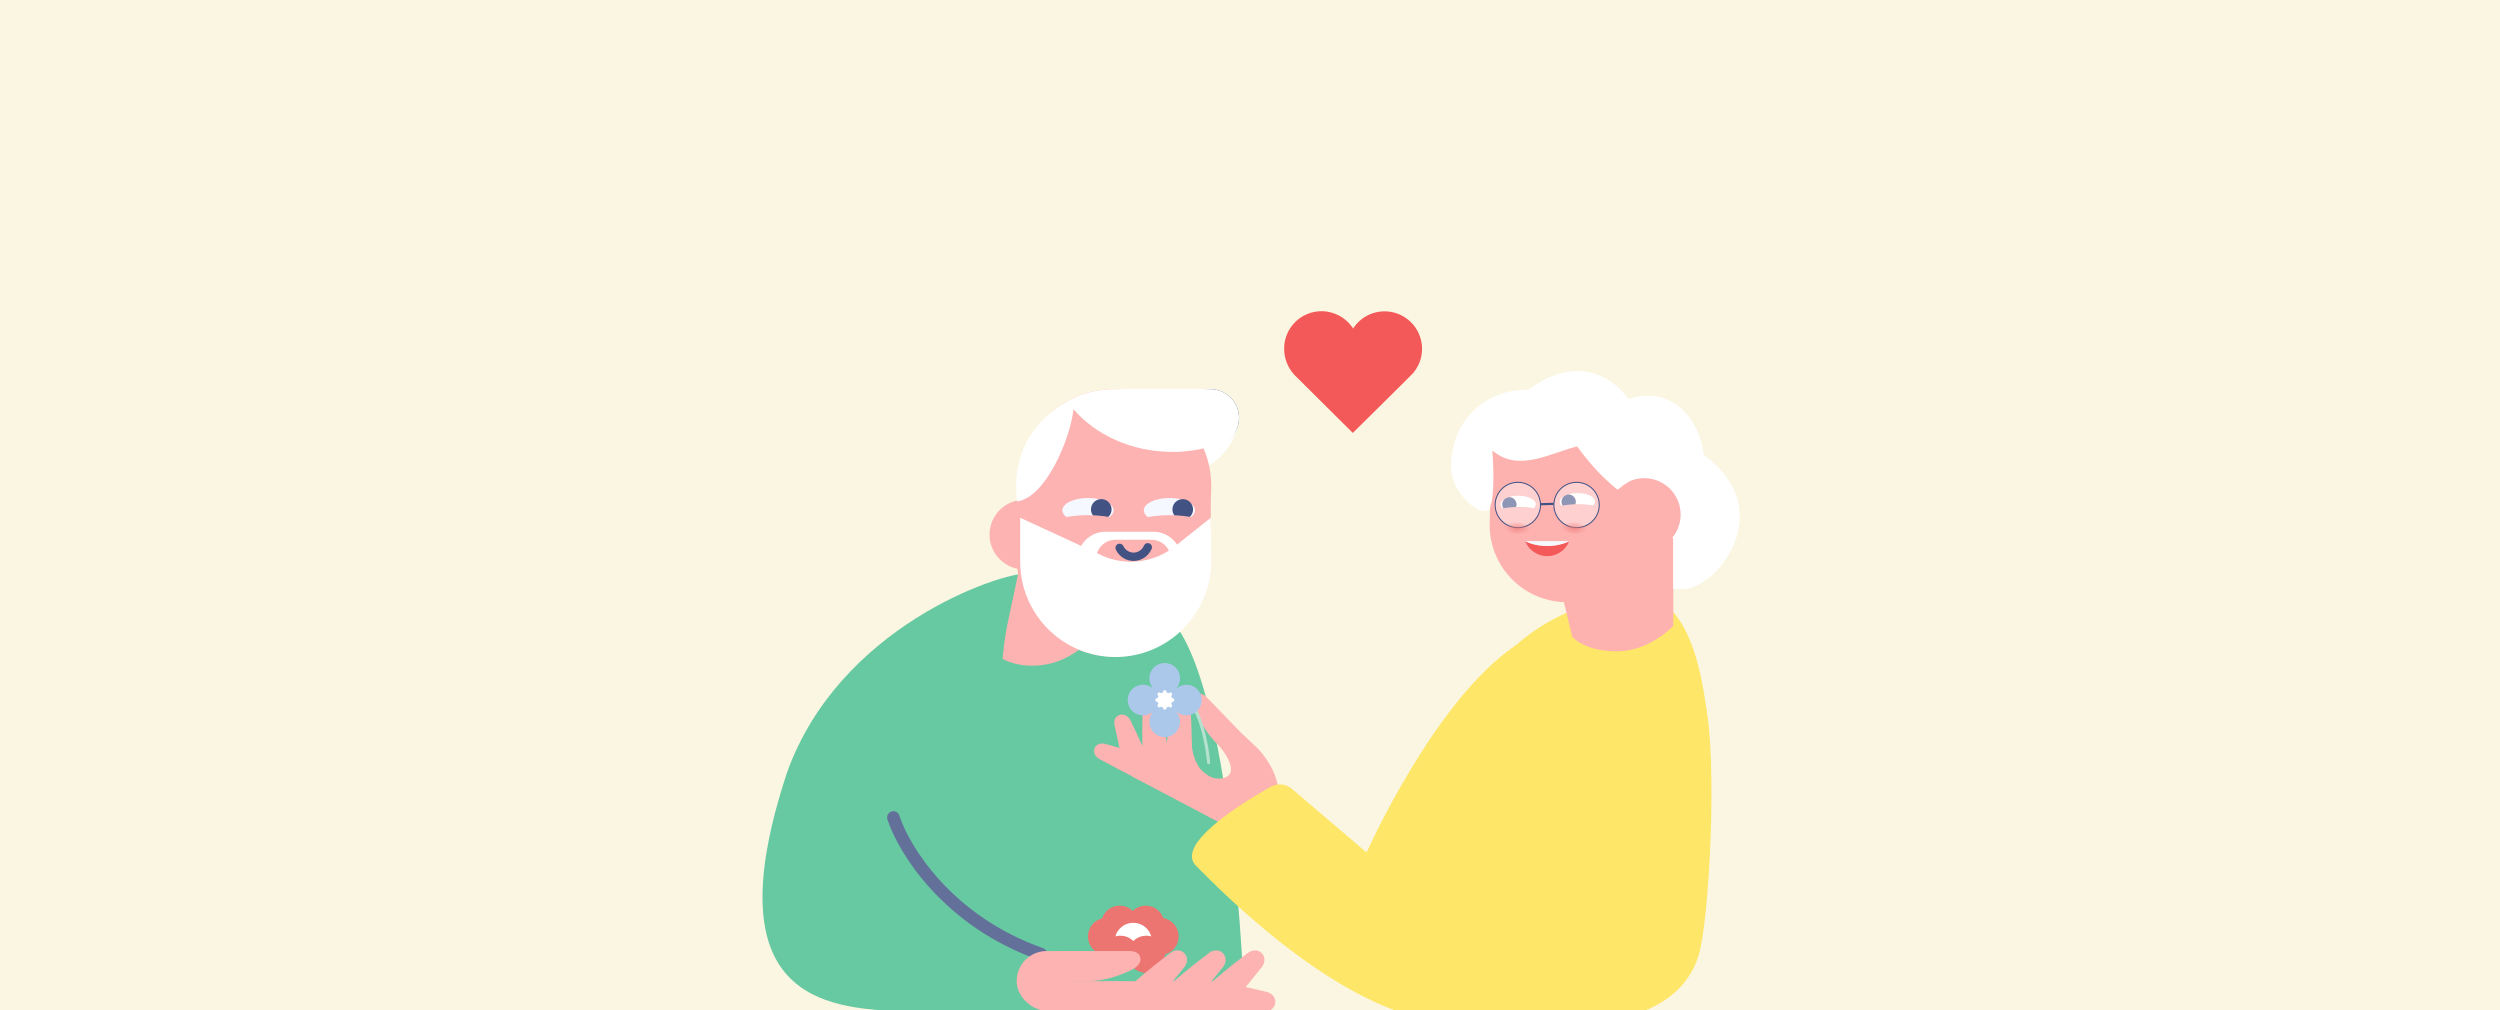 <?xml version="1.0" encoding="UTF-8"?>
<svg xmlns="http://www.w3.org/2000/svg" width="1200" height="485" viewBox="0 0 1200 485" fill="none">
  <rect x="0" y="0" width="1200" height="485" fill="#333333" stroke="none"/>
  <g clip-path="url(#clip0_1693_157)">
    <rect width="1200" height="485" fill="#FBF6E1"></rect>
    <path d="M515.174 302.836L514.645 303.913H514.713L515.174 302.836Z" fill="#495988"></path>
    <path d="M479.608 333.139C479.131 333.139 478.661 333.045 478.184 332.977C478.363 333.627 478.559 334.276 478.738 334.961C479.02 334.336 479.335 333.721 479.608 333.139Z" fill="#495988"></path>
    <path d="M554.72 291.402C554.72 291.402 500.509 274.577 528.9 274.578C515.699 301.107 522.318 312.357 507.203 312.357C506.38 312.358 505.557 312.314 504.739 312.225C504.365 312.985 503.98 313.778 503.638 314.572C503.396 313.69 503.143 312.853 502.912 312.016C481.988 308.887 498.008 283.813 492.056 275.374C479.35 275.374 402.757 300.858 377.751 370.892C342.104 478.816 395.448 484.037 432.846 485.421H597.367C597.411 481.08 591.855 308.519 554.72 291.402Z" fill="#67C9A1"></path>
    <path d="M579.455 334.932L591.729 347.581L591.902 347.765L599.357 355.478C599.916 356.023 600.358 356.676 600.657 357.397C600.957 358.118 601.108 358.893 601.1 359.674C601.093 360.455 600.928 361.227 600.615 361.942C600.303 362.658 599.849 363.302 599.28 363.837C598.064 364.912 596.485 365.483 594.865 365.433C593.244 365.383 591.703 364.716 590.556 363.567C590.556 363.567 583.043 355.854 582.86 355.642C578.786 351.176 575.657 345.928 573.664 340.215C572.904 338.142 572.23 335.308 573.827 333.842C575.424 332.376 577.444 332.849 579.455 334.932Z" fill="#FCB3B2"></path>
    <path d="M527.722 364.346C525.74 363.257 524.586 361.164 525.384 359.159C526.183 357.154 528.434 356.508 530.608 357.086C540.343 359.67 546.345 361.704 550.616 363.189C552.15 363.744 553.405 364.881 554.109 366.355C554.812 367.829 554.909 369.521 554.378 371.066C554.047 371.807 553.573 372.473 552.981 373.026C552.389 373.579 551.693 374.007 550.934 374.286C550.174 374.565 549.366 374.688 548.558 374.648C547.751 374.609 546.959 374.407 546.23 374.055C542.219 372.002 536.572 369.167 527.722 364.346Z" fill="#FCB3B2"></path>
    <path d="M563.159 337.137C563.275 336.106 563.787 335.161 564.586 334.5C565.384 333.84 566.408 333.517 567.44 333.598C568.484 333.744 569.441 334.259 570.139 335.052C570.836 335.844 571.226 336.861 571.239 337.918C572.009 347.656 572.047 353.778 572.038 358.165C572.005 358.963 571.81 359.746 571.464 360.465C571.119 361.184 570.63 361.825 570.028 362.348C569.426 362.871 568.724 363.265 567.964 363.506C567.205 363.746 566.404 363.829 565.612 363.748C562.264 363.42 559.436 360.152 559.927 356.941C560.571 352.631 561.427 346.644 563.159 337.137Z" fill="#FCB3B2"></path>
    <path d="M548.491 339.238C548.443 338.206 548.8 337.195 549.484 336.423C550.169 335.65 551.128 335.176 552.156 335.102C553.213 335.099 554.236 335.475 555.042 336.16C555.847 336.846 556.383 337.797 556.552 338.843C558.794 348.426 559.765 354.51 560.4 358.849C560.496 359.641 560.428 360.445 560.2 361.209C559.971 361.973 559.587 362.682 559.072 363.291C558.557 363.899 557.922 364.394 557.207 364.745C556.492 365.096 555.712 365.294 554.917 365.328C551.579 365.483 548.308 362.648 548.299 359.37C548.299 355.031 548.241 348.937 548.491 339.238Z" fill="#FCB3B2"></path>
    <path d="M534.965 348.009C534.513 345.858 535.417 343.728 537.534 343.13C539.65 342.532 541.67 343.843 542.651 345.839C547.038 354.758 549.385 360.523 551.04 364.65C551.318 365.395 551.439 366.189 551.398 366.983C551.356 367.777 551.151 368.554 550.796 369.265C550.441 369.976 549.944 370.606 549.336 371.116C548.727 371.626 548.02 372.005 547.259 372.228C545.649 372.638 543.944 372.411 542.497 371.594C541.05 370.777 539.972 369.433 539.486 367.841C538.457 363.58 536.976 357.602 534.965 348.009Z" fill="#FCB3B2"></path>
    <path d="M571.971 355.125C571.971 355.125 571.403 366.531 579.272 372.046C593.942 382.324 600.435 371.419 600.435 371.419L587.555 395.986L543.305 372.654L571.971 355.125Z" fill="#FCB3B2"></path>
    <path d="M585.351 394.709C595.163 399.886 607.11 396.483 612.035 387.101C616.96 377.72 609.371 365.08 603.705 359.266C602.05 357.559 596.769 352.758 596.769 352.758L585.61 358.437C585.61 358.437 595.326 370.084 588.371 373.054C581.791 375.859 576.414 369.332 576.414 369.332L585.351 394.709Z" fill="#FCB3B2"></path>
    <path d="M556.462 371.29L547.469 367.809L564.005 355.914L569.517 362.006L556.462 371.29Z" fill="#FCB3B2"></path>
    <path d="M819.886 347.792C825.978 410.167 763.06 491.003 699.815 491.003C647.885 491.003 587.133 428.661 574.129 415.651C563.802 405.311 596.15 385.41 609.906 377.653C611.581 376.709 613.515 376.328 615.423 376.568C617.331 376.807 619.112 377.654 620.502 378.983L655.972 409.193C655.972 409.193 688.464 336.084 727.63 309.684C759.542 281.831 792.035 287.924 792.035 287.924C792.035 287.924 813.793 285.418 819.886 347.792Z" fill="#FEE668"></path>
    <path d="M815.28 458.799C820.462 442.649 824.564 363.932 818.471 337.531L723.894 420.794L698.074 491.001C745.073 493.612 802.805 497.674 815.28 458.799Z" fill="#FEE668"></path>
    <path d="M499.6 457.925C454.807 442.143 433.744 407.639 428.812 392.359" stroke="#63719A" stroke-width="6" stroke-linecap="round" stroke-linejoin="round"></path>
    <path d="M556.809 458.43C561.743 458.43 565.742 454.43 565.742 449.496C565.742 444.562 561.743 440.562 556.809 440.562C551.875 440.562 547.875 444.562 547.875 449.496C547.875 454.43 551.875 458.43 556.809 458.43Z" fill="#EC7571"></path>
    <path d="M549.961 452.586C554.895 452.586 558.895 448.586 558.895 443.652C558.895 438.719 554.895 434.719 549.961 434.719C545.027 434.719 541.027 438.719 541.027 443.652C541.027 448.586 545.027 452.586 549.961 452.586Z" fill="#EC7571"></path>
    <path d="M537.481 452.586C542.415 452.586 546.414 448.586 546.414 443.652C546.414 438.719 542.415 434.719 537.481 434.719C532.547 434.719 528.547 438.719 528.547 443.652C528.547 448.586 532.547 452.586 537.481 452.586Z" fill="#EC7571"></path>
    <path d="M531.16 458.43C536.094 458.43 540.094 454.43 540.094 449.496C540.094 444.562 536.094 440.562 531.16 440.562C526.226 440.562 522.227 444.562 522.227 449.496C522.227 454.43 526.226 458.43 531.16 458.43Z" fill="#EC7571"></path>
    <path d="M535.051 451.887C535.051 446.951 539.049 442.953 543.985 442.953C548.92 442.953 552.918 446.951 552.918 451.887" fill="white"></path>
    <path d="M550.227 467.008C555.161 467.008 559.16 463.008 559.16 458.074C559.16 453.14 555.161 449.141 550.227 449.141C545.293 449.141 541.293 453.14 541.293 458.074C541.293 463.008 545.293 467.008 550.227 467.008Z" fill="#EC7571"></path>
    <path d="M537.746 467.008C542.68 467.008 546.68 463.008 546.68 458.074C546.68 453.14 542.68 449.141 537.746 449.141C532.812 449.141 528.812 453.14 528.812 458.074C528.812 463.008 532.812 467.008 537.746 467.008Z" fill="#EC7571"></path>
    <path d="M580.155 366.082C580.155 366.082 578.458 344.019 569.698 334.755C562.859 327.522 556.325 333.515 556.325 333.515" stroke="#B6E0CF" stroke-width="1.5" stroke-miterlimit="10" stroke-linecap="round"></path>
    <path d="M605.616 464.279C607.266 462.203 607.496 459.366 605.616 457.495C603.735 455.624 600.939 455.884 598.831 457.495C589.382 464.65 583.765 469.552 579.799 473.082C576.828 475.728 576.746 480.683 579.556 483.501C582.367 486.319 587.463 486.275 590.026 483.235C593.435 479.169 598.255 473.538 605.616 464.279Z" fill="#FCB3B2"></path>
    <path d="M606.875 485.617C609.526 485.583 611.871 483.97 612.14 481.331C612.409 478.692 610.444 476.691 607.854 476.063C596.33 473.262 588.986 472.014 583.745 471.176C579.817 470.546 575.926 473.614 575.519 477.573C575.112 481.532 578.368 485.45 582.347 485.513C587.636 485.598 595.046 485.77 606.875 485.617Z" fill="#FCB3B2"></path>
    <path d="M591.969 478.329C591.971 477.383 591.786 476.446 591.425 475.571C591.064 474.697 590.534 473.902 589.866 473.232C589.198 472.562 588.405 472.03 587.531 471.667C586.658 471.304 585.721 471.117 584.775 471.115V471.101L551.052 471.055V471.072C550.095 471.053 549.144 471.225 548.254 471.578C547.365 471.931 546.554 472.457 545.871 473.127C545.187 473.797 544.643 474.596 544.272 475.478C543.9 476.36 543.708 477.307 543.707 478.264C543.706 479.221 543.895 480.169 544.264 481.052C544.633 481.935 545.175 482.736 545.857 483.407C546.539 484.079 547.348 484.607 548.236 484.963C549.125 485.318 550.076 485.493 551.033 485.476L584.756 485.525C585.702 485.526 586.639 485.341 587.514 484.98C588.389 484.619 589.184 484.089 589.853 483.421C590.523 482.753 591.055 481.959 591.418 481.085C591.781 480.211 591.968 479.275 591.969 478.329V478.329Z" fill="#FCB3B2"></path>
    <path d="M586.979 464.279C588.629 462.203 588.862 459.366 586.979 457.495C585.096 455.624 582.303 455.884 580.195 457.495C570.745 464.65 565.128 469.552 561.162 473.082C558.191 475.728 558.109 480.683 560.92 483.501C563.73 486.319 568.826 486.275 571.389 483.235C574.799 479.169 579.618 473.538 586.979 464.279Z" fill="#FCB3B2"></path>
    <path d="M573.332 478.331C573.334 477.385 573.149 476.448 572.789 475.573C572.428 474.699 571.899 473.904 571.231 473.234C570.563 472.564 569.77 472.032 568.896 471.669C568.023 471.306 567.086 471.119 566.14 471.118V471.103L532.419 471.055V471.072C531.462 471.053 530.511 471.225 529.622 471.578C528.732 471.931 527.922 472.457 527.238 473.127C526.554 473.797 526.01 474.596 525.639 475.478C525.267 476.36 525.076 477.307 525.074 478.264C525.073 479.221 525.262 480.169 525.631 481.052C526.001 481.935 526.542 482.736 527.224 483.407C527.906 484.079 528.715 484.607 529.604 484.963C530.492 485.318 531.443 485.493 532.4 485.476L566.123 485.525C568.033 485.526 569.865 484.769 571.217 483.42C572.568 482.071 573.329 480.241 573.332 478.331V478.331Z" fill="#FCB3B2"></path>
    <path d="M568.448 464.279C570.098 462.203 570.33 459.366 568.448 457.495C566.565 455.624 563.771 455.884 561.663 457.495C552.214 464.65 546.597 469.552 542.631 473.082C539.66 475.728 539.578 480.683 542.388 483.501C545.199 486.319 550.295 486.275 552.858 483.235C556.267 479.169 561.087 473.538 568.448 464.279Z" fill="#FCB3B2"></path>
    <path d="M554.801 478.329C554.803 477.383 554.618 476.446 554.258 475.571C553.897 474.697 553.368 473.902 552.7 473.232C552.032 472.562 551.239 472.031 550.365 471.667C549.492 471.304 548.556 471.117 547.61 471.115V471.101L513.884 471.055V471.072C512.927 471.053 511.976 471.225 511.087 471.578C510.197 471.931 509.386 472.457 508.703 473.127C508.019 473.797 507.475 474.596 507.104 475.478C506.732 476.36 506.54 477.307 506.539 478.264C506.538 479.221 506.727 480.169 507.096 481.052C507.465 481.935 508.007 482.736 508.689 483.407C509.371 484.079 510.18 484.607 511.069 484.963C511.957 485.318 512.908 485.493 513.865 485.476L547.588 485.525C548.534 485.526 549.471 485.341 550.346 484.98C551.221 484.619 552.016 484.089 552.685 483.421C553.355 482.753 553.887 481.959 554.25 481.085C554.613 480.211 554.8 479.275 554.801 478.329V478.329Z" fill="#FCB3B2"></path>
    <path d="M544.825 478.329C544.827 477.383 544.642 476.446 544.282 475.571C543.921 474.696 543.392 473.901 542.724 473.231C542.056 472.562 541.263 472.03 540.389 471.667C539.516 471.304 538.579 471.116 537.633 471.115V471.101L503.908 471.055V471.072C502.951 471.053 502 471.225 501.11 471.578C500.22 471.931 499.41 472.457 498.726 473.127C498.042 473.797 497.499 474.596 497.127 475.478C496.756 476.36 496.564 477.307 496.563 478.264C496.561 479.221 496.751 480.169 497.12 481.052C497.489 481.935 498.03 482.736 498.712 483.407C499.394 484.079 500.203 484.607 501.092 484.963C501.981 485.318 502.931 485.493 503.888 485.476L537.612 485.525C538.558 485.526 539.495 485.341 540.37 484.98C541.244 484.619 542.039 484.089 542.709 483.421C543.379 482.753 543.91 481.959 544.273 481.085C544.637 480.211 544.824 479.275 544.825 478.329V478.329Z" fill="#FCB3B2"></path>
    <path d="M542.029 456.501C529.48 456.501 528.133 456.501 521.256 456.501H520.958H520.929V456.484L508.305 456.501C506.395 456.501 504.562 457.26 503.211 458.611C501.861 459.962 501.102 461.794 501.102 463.705C501.102 467.683 504.327 471.151 508.305 471.151C508.305 471.151 520.999 471.151 521.329 471.151C529.082 470.807 535.094 469.268 542.029 466.096C544.452 464.994 547.429 463.167 547.429 460.524C547.429 457.88 545.438 456.501 542.029 456.501Z" fill="#FCB3B2"></path>
    <path d="M503.76 485.474C495.82 485.474 487.996 478.821 487.996 470.878C487.997 467.065 489.512 463.407 492.209 460.711C494.906 458.015 498.563 456.5 502.377 456.5H522.129L503.76 485.474Z" fill="#FCB3B2"></path>
    <path d="M543.431 330.815C546.302 327.944 550.955 327.94 553.832 330.802C550.97 327.925 550.975 323.272 553.847 320.401C556.723 317.525 561.386 317.524 564.262 320.4C567.138 323.276 567.138 327.94 564.262 330.816L564.537 330.554C567.428 327.942 571.891 328.029 574.677 330.815C577.554 333.692 577.554 338.355 574.677 341.231C571.891 344.018 567.427 344.105 564.536 341.492L564.262 341.231L564.523 341.506C567.135 344.397 567.048 348.86 564.262 351.647C561.386 354.523 556.723 354.522 553.847 351.646C550.975 348.775 550.97 344.122 553.832 341.245C550.955 344.107 546.302 344.103 543.431 341.231C540.554 338.355 540.554 333.692 543.431 330.815Z" fill="#ABC8EB"></path>
    <path d="M558.283 332.01C558.423 331.06 559.793 331.06 559.933 332.01V332.01C560.025 332.638 560.758 332.936 561.263 332.552V332.552C562.029 331.971 563.016 332.921 562.457 333.703L562.399 333.784C562.03 334.301 562.336 335.025 562.963 335.124V335.124C563.93 335.275 563.93 336.67 562.963 336.821V336.821C562.336 336.919 562.03 337.643 562.399 338.16L562.457 338.241C563.016 339.023 562.029 339.973 561.263 339.392V339.392C560.758 339.008 560.025 339.306 559.933 339.934V339.934C559.793 340.884 558.423 340.884 558.283 339.934V339.934C558.191 339.306 557.458 339.008 556.952 339.392V339.392C556.187 339.973 555.2 339.023 555.759 338.241L555.817 338.16C556.186 337.643 555.88 336.919 555.253 336.821V336.821C554.285 336.67 554.285 335.275 555.253 335.124V335.124C555.88 335.025 556.186 334.301 555.817 333.784L555.759 333.703C555.2 332.921 556.187 331.971 556.952 332.552V332.552C557.458 332.936 558.191 332.638 558.283 332.01V332.01Z" fill="white"></path>
    <path d="M616.39 167.333C616.387 157.431 624.411 149.357 634.352 149.376C640.468 149.383 646.218 152.518 649.481 157.686C654.879 149.329 665.986 146.92 674.345 152.317C682.703 157.715 685.114 168.822 679.717 177.18C679.318 177.801 678.902 178.363 678.427 178.942C677.664 179.856 649.351 207.813 649.351 207.813C649.351 207.813 622.2 180.8 621.329 179.962C618.137 176.524 616.357 171.991 616.39 167.333Z" fill="#F45959"></path>
    <path d="M581.402 186.797C573.794 186.797 567.156 192.968 567.156 200.575C567.156 208.182 573.328 214.389 580.936 214.389C587.216 214.389 592.706 210.155 594.285 204.055C590.661 220.273 574.584 230.499 558.364 226.875C544.584 223.79 534.823 211.59 534.823 197.489L534.787 186.797H581.402Z" fill="white"></path>
    <path d="M580.938 214.389C573.33 214.389 567.122 208.217 567.122 200.611C567.122 193.004 573.33 186.797 580.938 186.797C588.546 186.797 594.754 192.968 594.754 200.575C594.754 201.185 594.718 201.795 594.61 202.405C594.539 202.943 594.395 203.517 594.287 204.055C592.708 210.155 587.218 214.389 580.938 214.389Z" fill="#415283"></path>
    <path d="M534.791 280.014C509.046 280.014 488.176 259.147 488.176 233.406C488.176 207.664 509.046 186.797 534.791 186.797C560.536 186.797 581.406 207.664 581.406 233.406C581.406 259.147 560.536 280.014 534.791 280.014Z" fill="#FCB3B2"></path>
    <path d="M534.791 315.155C509.046 315.155 488.176 294.287 488.176 268.546C488.176 242.805 509.046 221.938 534.791 221.938C560.536 221.938 581.406 242.805 581.406 268.546C581.406 294.287 560.536 315.155 534.791 315.155Z" fill="#FCB3B2"></path>
    <path d="M489.689 230.938H581.164V269.958H489.689V230.938Z" fill="#FCB3B2"></path>
    <circle cx="16.725" cy="16.725" r="16.725" transform="matrix(-1 0 0 1 508.426 239.891)" fill="#FCB3B2"></circle>
    <path d="M488.212 240.688C484.909 213.639 500.591 199.068 512.29 192.61L512.577 192.466L513.366 192.035L513.833 191.784C514.084 191.641 514.335 191.533 514.622 191.39L515.125 191.138L515.483 190.959C521.512 188.232 528.115 186.797 534.826 186.797H580.939C588.546 186.797 594.719 192.968 594.719 200.575C594.719 208.182 588.546 215.214 580.939 215.214C579.862 215.214 578.57 215.25 577.709 215.25C574.91 215.86 572.039 216.326 569.204 216.578C567.769 216.793 566.333 216.901 564.898 216.901C564.647 216.901 564.395 216.901 564.144 216.865C563.678 216.865 563.211 216.901 562.745 216.901C543.259 216.901 525.962 208.827 515.268 196.413C513.869 210.299 502.028 238.822 488.212 240.688Z" fill="white"></path>
    <path d="M522.236 250.899C515.444 250.899 509.937 248.24 509.937 244.961C509.937 241.682 515.444 239.023 522.236 239.023C529.029 239.023 534.535 241.682 534.535 244.961C534.535 248.24 529.029 250.899 522.236 250.899Z" fill="#F6F8FF"></path>
    <path d="M528.608 249.459C525.873 249.459 523.657 247.243 523.657 244.511C523.657 241.778 525.873 239.562 528.608 239.562C531.342 239.562 533.559 241.778 533.559 244.511C533.559 247.243 531.342 249.459 528.608 249.459Z" fill="#415283"></path>
    <path d="M561.322 250.899C554.529 250.899 549.023 248.24 549.023 244.961C549.023 241.682 554.529 239.023 561.322 239.023C568.115 239.023 573.621 241.682 573.621 244.961C573.621 248.24 568.115 250.899 561.322 250.899Z" fill="#F6F8FF"></path>
    <path d="M562.852 245.458C562.335 242.774 564.092 240.18 566.778 239.663C569.463 239.146 572.058 240.903 572.576 243.586C573.093 246.27 571.335 248.864 568.65 249.381C565.965 249.898 563.369 248.141 562.852 245.458Z" fill="#415283"></path>
    <path d="M561.323 259.06C550.501 259.06 541.728 256.425 541.728 253.175C541.728 249.924 550.501 247.289 561.323 247.289C572.145 247.289 580.918 249.924 580.918 253.175C580.918 256.425 572.145 259.06 561.323 259.06Z" fill="#FCB3B2"></path>
    <path d="M522.237 247.289C533.077 247.289 541.832 249.945 541.832 253.175C541.832 256.404 533.025 259.06 522.237 259.06C516.192 259.06 510.772 258.227 507.176 256.925V249.372C510.772 248.122 516.192 247.289 522.237 247.289Z" fill="#FCB3B2"></path>
    <path d="M490.854 265.352H544.619L528.677 305.104L484.156 296.877L490.854 265.352Z" fill="#FCB3B2"></path>
    <path d="M530.628 255.242C523.209 255.242 517.194 261.257 517.194 268.676C517.194 276.095 523.209 282.109 530.628 282.109H553.656C561.075 282.109 567.09 276.095 567.09 268.676C567.09 261.257 561.075 255.242 553.656 255.242H530.628ZM552.697 259.08C557.82 259.08 561.973 263.233 561.973 268.355C561.973 273.478 557.82 277.631 552.697 277.631H535.426C530.303 277.631 526.15 273.478 526.15 268.355C526.151 263.233 530.303 259.08 535.426 259.08H552.697Z" fill="white"></path>
    <path d="M550.948 262.683C550.362 264.02 549.422 265.158 548.238 265.966C547.054 266.774 545.674 267.219 544.258 267.249C542.842 267.279 541.447 266.892 540.235 266.135C539.023 265.378 538.043 264.28 537.41 262.969" stroke="#415283" stroke-width="4" stroke-linecap="round" stroke-linejoin="round"></path>
    <path d="M510.537 316.264C498.005 322.025 486.004 319.008 481.241 316.285C481.435 315.348 481.405 313.584 482.15 308.072C482.788 303.346 483.885 297.65 484.513 295.564L532.318 293.433C530.321 299.278 523.07 310.503 510.537 316.264Z" fill="#FCB3B2"></path>
    <path d="M581.5 269.499C581.5 281.629 576.348 293.397 567.77 301.974C559.193 310.552 547.559 315.371 535.429 315.371C523.299 315.371 511.665 310.552 503.088 301.974C494.51 293.397 489.691 281.763 489.691 269.633V248.523L528.7 266.528C533.133 268.573 537.957 269.633 542.84 269.633V269.633C550.467 269.633 557.87 267.049 563.84 262.301L581.166 248.523L581.5 269.499Z" fill="white"></path>
    <path d="M716.441 210.984L786.762 213.461L803.184 237.396L803.184 300.371C803.184 300.371 792.05 312.628 776.116 312.628C760.182 312.628 754.666 305.58 754.666 305.58L750.682 289.033V289.033C730.255 288.219 714.326 271.049 715.046 250.617L716.441 210.984Z" fill="#FDB2B0"></path>
    <path d="M721.1 242.148C721.105 242.795 721.298 243.426 721.656 243.965C721.519 244.006 721.374 244.024 721.236 244.057C720.949 243.827 720.714 243.538 720.545 243.21C720.377 242.882 720.28 242.522 720.26 242.154C720.252 241.053 721.133 240.05 722.597 239.294C722.13 239.608 721.749 240.033 721.488 240.531C721.227 241.029 721.093 241.585 721.1 242.148V242.148Z" fill="white"></path>
    <path d="M749.554 240.851C749.558 241.498 749.751 242.129 750.109 242.668C749.972 242.71 749.827 242.727 749.69 242.76C749.402 242.53 749.167 242.241 748.998 241.913C748.83 241.585 748.733 241.225 748.714 240.857C748.705 239.756 749.586 238.754 751.05 237.997C750.583 238.311 750.202 238.736 749.941 239.234C749.68 239.732 749.547 240.288 749.554 240.851V240.851Z" fill="white"></path>
    <path d="M727.695 243.298C727.848 242.905 727.924 242.487 727.919 242.065C727.912 241.159 727.547 240.293 726.902 239.657C726.258 239.022 725.388 238.668 724.484 238.675C724.259 238.674 724.034 238.697 723.814 238.745C725.376 238.226 727.01 237.962 728.655 237.963C733.332 237.926 737.142 239.743 737.16 242.01C737.143 242.377 737.05 242.738 736.887 243.068C736.724 243.398 736.495 243.691 736.214 243.928C733.735 243.468 731.217 243.254 728.696 243.29C728.389 243.292 728.074 243.295 727.695 243.298Z" fill="white"></path>
    <path d="M756.144 242.001C756.297 241.608 756.373 241.19 756.369 240.768C756.362 239.862 755.996 238.996 755.352 238.36C754.707 237.725 753.837 237.371 752.933 237.378C752.708 237.377 752.484 237.4 752.264 237.448C753.825 236.929 755.459 236.665 757.104 236.666C761.781 236.63 765.592 238.446 765.609 240.713C765.592 241.08 765.499 241.441 765.336 241.771C765.173 242.101 764.944 242.394 764.663 242.631C762.184 242.171 759.666 241.958 757.146 241.993C756.839 241.995 756.524 241.998 756.144 242.001Z" fill="white"></path>
    <path d="M727.919 242.098C727.923 242.52 727.847 242.938 727.694 243.331C725.662 243.378 723.638 243.592 721.641 243.969C721.284 243.43 721.091 242.799 721.085 242.152C721.079 241.591 721.21 241.037 721.469 240.539C721.727 240.041 722.104 239.615 722.566 239.298C722.968 239.09 723.385 238.911 723.814 238.762C724.033 238.712 724.258 238.685 724.483 238.684C725.39 238.684 726.259 239.042 726.903 239.682C727.547 240.321 727.912 241.19 727.919 242.098V242.098Z" fill="#415283"></path>
    <path d="M756.368 240.794C756.372 241.215 756.296 241.634 756.143 242.026C754.112 242.074 752.087 242.287 750.09 242.664C749.733 242.125 749.54 241.494 749.535 240.847C749.528 240.286 749.66 239.732 749.918 239.234C750.176 238.737 750.553 238.31 751.015 237.994C751.418 237.786 751.835 237.607 752.263 237.458C752.482 237.407 752.707 237.381 752.933 237.38C753.839 237.379 754.709 237.738 755.352 238.377C755.996 239.017 756.361 239.885 756.368 240.794V240.794Z" fill="#415283"></path>
    <path d="M739.652 242.016L745.781 241.848" stroke="#405184" stroke-width="1.046" stroke-linejoin="round"></path>
    <path d="M791.089 231.13C778.091 229.578 760.343 220.544 757.631 214.12C744.034 217.399 729.003 226.984 716.301 216.215C717.069 225.488 717.6 244.277 713.577 245.247C708.549 246.459 696.487 236.005 696.549 224.09C696.674 200.211 714.46 186.654 733.686 187.104C752.242 172.748 770.981 176.65 781.536 191.514C812.119 181.374 825.147 221.625 813.865 233.509C808.82 234.909 804.087 232.682 791.089 231.13Z" fill="white"></path>
    <path d="M756.812 214.031C771.217 233.571 778.571 235.716 793.798 249.239C802.571 257.03 798.466 263.795 797.876 269.423C796.972 278.046 797.115 283.586 808.125 282.825C826.32 281.568 856.79 240.074 811.142 214.067L756.812 214.031Z" fill="white"></path>
    <path d="M793.99 263.792C796.57 263.063 798.947 261.751 800.938 259.956C802.929 258.161 804.48 255.932 805.472 253.442C806.463 250.951 806.868 248.266 806.656 245.594C806.443 242.922 805.619 240.335 804.246 238.032C802.874 235.73 800.99 233.774 798.74 232.316C796.491 230.859 793.936 229.938 791.274 229.626C788.612 229.314 785.913 229.618 783.388 230.516C780.862 231.414 777.067 234.408 775.199 236.331L789.239 246.979L793.99 263.792Z" fill="#FDB2B0"></path>
    <path d="M803.083 284.438L803.083 258.085L795.133 258.807L789.489 279.849L803.083 284.438Z" fill="#FDB2B0"></path>
    <circle cx="756.749" cy="242.393" r="10.88" transform="rotate(-13.558 756.749 242.393)" fill="white" fill-opacity="0.4" stroke="#405184" stroke-width="0.487"></circle>
    <circle cx="728.558" cy="242.393" r="10.88" transform="rotate(-13.558 728.558 242.393)" fill="white" fill-opacity="0.4" stroke="#405184" stroke-width="0.487"></circle>
    <ellipse cx="7.025" cy="3.513" rx="7.025" ry="3.513" transform="matrix(-1 -0.016 -0.016 1 762.648 250.047)" fill="url(#paint0_radial_1693_157)"></ellipse>
    <ellipse cx="7.025" cy="3.513" rx="7.025" ry="3.513" transform="matrix(-1 -0.016 -0.016 1 735.297 250.047)" fill="url(#paint1_radial_1693_157)"></ellipse>
    <path d="M732.137 259.75C734.327 265.489 740.809 268.373 746.61 266.247C749.658 265.11 752.056 262.751 753.21 259.75C750.309 261.207 746.639 262.081 742.673 262.081C738.707 262.081 735.067 261.207 732.137 259.75Z" fill="#F45959"></path>
    <path d="M732.137 259.75C732.137 259.778 732.166 259.806 732.166 259.834C735.059 261.227 738.718 262.063 742.673 262.063C746.628 262.063 750.288 261.227 753.18 259.834C753.18 259.806 753.21 259.778 753.21 259.75H732.137Z" fill="#F6F8FF"></path>
  </g>
  <defs>
    <radialGradient id="paint0_radial_1693_157" cx="0" cy="0" r="1" gradientUnits="userSpaceOnUse" gradientTransform="translate(7.025 3.513) rotate(88.193) scale(3.126 6.252)">
      <stop stop-color="#EC7571" stop-opacity="0.63"></stop>
      <stop offset="1" stop-color="#EC7571" stop-opacity="0"></stop>
    </radialGradient>
    <radialGradient id="paint1_radial_1693_157" cx="0" cy="0" r="1" gradientUnits="userSpaceOnUse" gradientTransform="translate(7.025 3.513) rotate(88.193) scale(3.126 6.252)">
      <stop stop-color="#EC7571" stop-opacity="0.63"></stop>
      <stop offset="1" stop-color="#EC7571" stop-opacity="0"></stop>
    </radialGradient>
    <clipPath id="clip0_1693_157">
      <rect width="1200" height="485" fill="white"></rect>
    </clipPath>
  </defs>
</svg>
